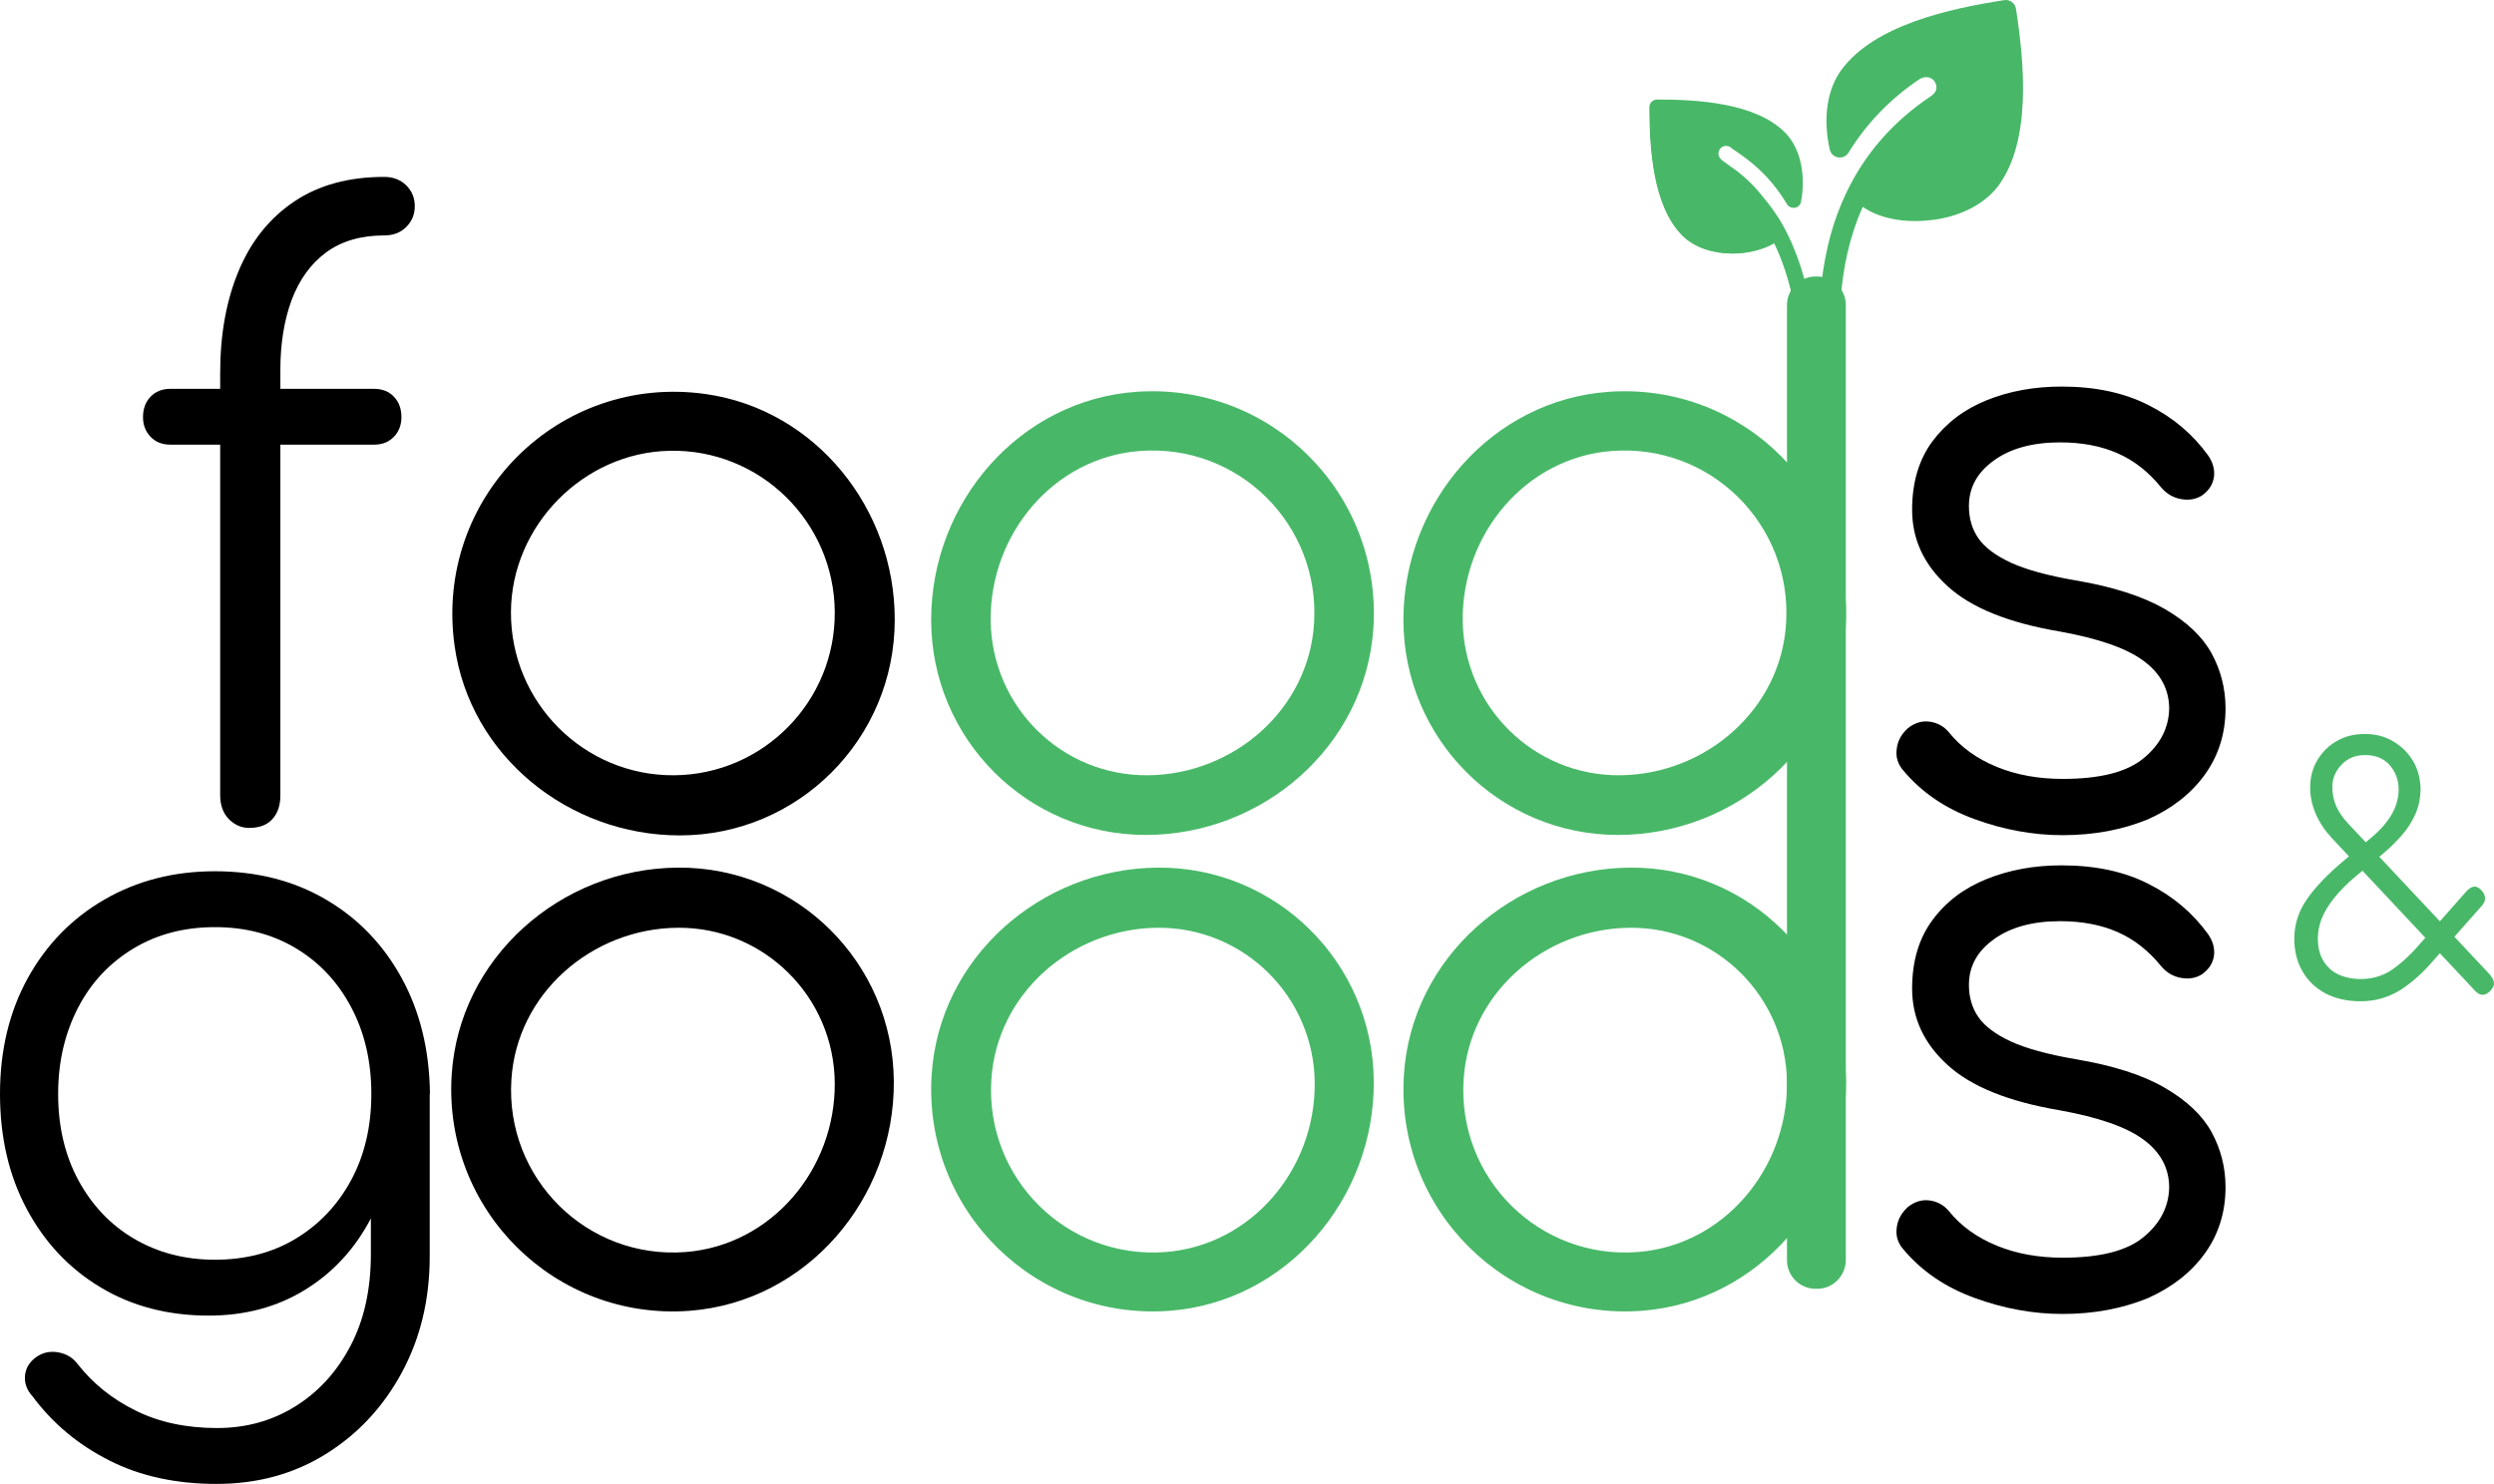 <svg fill="none" height="591" viewBox="0 0 993 591" width="993" xmlns="http://www.w3.org/2000/svg"><path d="m821.235 523.311c-11.803 0-23.516-2.169-35.138-6.417-11.623-4.247-20.993-10.664-28.201-19.249-2.252-2.53-3.153-5.422-2.702-8.676.36-3.163 1.892-5.964 4.505-8.314 2.793-2.169 5.676-2.982 8.739-2.531 2.973.452 5.496 1.808 7.478 4.158 4.775 5.964 11.172 10.573 19.1 13.827 7.929 3.253 16.668 4.789 26.309 4.789 14.866 0 25.497-2.711 32.165-8.224 6.577-5.422 10-12.019 10.18-19.701 0-7.681-3.423-14.098-10.18-19.068-6.758-5.061-18.02-8.947-33.607-11.749-20.181-3.434-35.047-9.399-44.417-17.984-9.461-8.586-14.146-18.707-14.146-30.456 0-10.935 2.703-19.972 8.109-27.292s12.613-12.743 21.623-16.358 18.921-5.422 29.732-5.422c13.425 0 24.957 2.44 34.688 7.411 9.73 4.88 17.569 11.567 23.605 19.881 1.982 2.802 2.793 5.694 2.433 8.676-.451 2.983-1.982 5.423-4.775 7.411-2.433 1.536-5.136 1.988-8.289 1.446-3.154-.542-5.767-2.079-7.929-4.609-5.045-6.236-10.812-10.755-17.389-13.647-6.577-2.891-14.235-4.337-22.884-4.337-10.992 0-19.822 2.44-26.399 7.229-6.667 4.79-9.91 10.845-9.91 18.165 0 4.88 1.261 9.218 3.784 12.833 2.522 3.615 6.847 6.869 12.883 9.67 6.127 2.802 14.686 5.151 25.678 7.049 15.046 2.531 26.939 6.326 35.589 11.387 8.739 5.061 14.956 10.935 18.65 17.623 3.694 6.778 5.586 14.098 5.586 21.96 0 10.032-2.793 18.888-8.289 26.48-5.496 7.591-13.155 13.556-22.795 17.803-10.001 4.067-21.173 6.236-33.786 6.236z" fill="#000"/><path d="m821.235 332.624c-11.803 0-23.516-2.169-35.138-6.417-11.623-4.247-20.993-10.664-28.201-19.249-2.252-2.53-3.153-5.422-2.702-8.676.36-3.253 1.892-5.964 4.505-8.314 2.793-2.169 5.676-2.982 8.739-2.53 2.973.451 5.496 1.807 7.478 4.157 4.775 5.964 11.172 10.573 19.1 13.827 7.929 3.253 16.668 4.789 26.309 4.789 14.866 0 25.497-2.711 32.165-8.223 6.577-5.423 10-12.02 10.18-19.702 0-7.681-3.423-14.098-10.18-19.068-6.758-5.061-18.02-8.947-33.607-11.749-20.181-3.434-35.047-9.399-44.417-17.984-9.461-8.585-14.146-18.707-14.146-30.456 0-10.935 2.703-19.972 8.109-27.292 5.406-7.23 12.613-12.743 21.623-16.358s18.921-5.422 29.732-5.422c13.425 0 24.957 2.44 34.688 7.411 9.73 4.88 17.569 11.567 23.605 19.882 1.982 2.801 2.793 5.693 2.433 8.675-.451 2.983-1.982 5.423-4.775 7.411-2.433 1.536-5.136 1.988-8.289 1.446-3.154-.542-5.767-2.079-7.929-4.609-5.045-6.236-10.812-10.754-17.389-13.646s-14.235-4.338-22.884-4.338c-10.992 0-19.822 2.44-26.399 7.23-6.667 4.789-9.91 10.844-9.91 18.164 0 4.881 1.261 9.218 3.784 12.833 2.522 3.615 6.847 6.869 12.883 9.67 6.127 2.802 14.686 5.152 25.678 7.049 15.046 2.531 26.939 6.417 35.589 11.387 8.739 5.061 14.956 10.935 18.65 17.623 3.694 6.778 5.586 14.098 5.586 21.961 0 10.031-2.793 18.887-8.289 26.479-5.496 7.591-13.155 13.556-22.795 17.803-10.001 4.067-21.173 6.236-33.786 6.236z" fill="#000"/><path d="m939.894 398.776c-5.406 0-10.091-1.084-14.055-3.163-3.874-2.078-6.938-4.97-9.1-8.766-2.162-3.705-3.243-8.043-3.243-12.923 0-5.694 1.621-10.935 5.045-15.815 3.334-4.88 8.379-10.122 15.136-15.725l10.541-8.857c3.604-2.982 6.307-6.145 8.109-9.308s2.703-6.416 2.703-9.851c0-3.615-1.171-6.868-3.514-9.579-2.342-2.711-5.586-4.067-9.91-4.067-3.784 0-6.848 1.265-9.28 3.796-2.433 2.53-3.694 5.512-3.694 8.856 0 2.802.54 5.332 1.531 7.682 1.081 2.35 2.613 4.699 4.866 7.049l56.22 59.917c.991 1.175 1.622 2.259 1.712 3.253.18.995-.27 2.079-1.261 3.164-2.163 2.349-4.325 2.349-6.397 0l-56.852-60.641c-2.702-2.892-4.775-5.964-6.306-9.398-1.532-3.434-2.343-7.049-2.343-10.755 0-4.066.991-7.772 2.883-10.935s4.505-5.784 7.749-7.591c3.243-1.898 6.937-2.802 11.172-2.802 4.234 0 8.018.994 11.352 2.983 3.333 1.988 5.946 4.609 7.928 7.953 1.892 3.343 2.884 7.139 2.884 11.386-.09 3.344-.721 6.507-1.983 9.399-1.261 2.892-2.973 5.694-5.225 8.315-2.252 2.62-4.956 5.331-8.109 7.952l-10.361 8.586c-3.604 2.982-6.487 5.964-8.74 8.766-2.252 2.801-3.874 5.513-4.955 8.224s-1.532 5.422-1.532 8.133c0 4.79 1.532 8.676 4.505 11.568 2.793 2.711 6.848 4.157 11.983 4.338 4.415.09 8.92-.994 12.614-3.434 3.514-2.35 7.208-5.603 10.992-9.941l19.01-21.509c.991-1.084 1.982-1.717 2.883-1.898s1.892.181 2.974 1.266c.991.994 1.531 2.078 1.621 3.162.09 1.175-.45 2.35-1.531 3.435l-19.011 21.508c-4.324 5.061-8.829 9.038-13.424 11.93-4.776 2.892-9.911 4.337-15.587 4.337z" fill="#48b868"/><path d="m452.557 156.037c-46.581 3.253-81.809 44.011-81.809 90.824 0 47.356 38.202 85.674 85.412 85.674 46.671 0 87.394-35.336 90.638-82.059 3.694-53.772-40.634-98.145-94.241-94.439zm4.414 152.73c-34.327.271-62.257-27.383-62.527-61.815-.27-34.342 25.137-64.707 59.284-67.328 39.282-3.073 71.987 29.281 69.465 68.683-2.163 34.252-31.985 60.188-66.222 60.46z" fill="#48b868"/><path d="m281.012 156.939c-58.653-8.314-108.296 41.481-100.008 100.314 6.127 43.921 45.5 75.461 89.647 75.461 47.301 0 85.592-38.499 85.592-85.854.09-44.282-31.444-83.685-75.231-89.921zm-12.613 151.826c-35.859.272-65.141-29.009-64.96-65.068.18-34.341 28.831-63.441 63.067-64.164 36.039-.814 65.591 28.196 65.862 64.164.27 35.607-28.381 64.797-63.969 65.068z" fill="#000"/><path d="m269.839 345.547c-46.671.362-87.124 35.969-90.007 82.692-3.334 53.771 41.264 97.873 94.872 93.806 46.58-3.615 81.538-44.644 81.177-91.457-.36-47.355-38.832-85.402-86.042-85.041zm3.243 153.092c-39.282 3.073-71.987-29.281-69.465-68.683 2.163-34.252 31.985-60.189 66.222-60.46 34.236-.271 62.257 27.383 62.527 61.815.27 34.342-25.137 64.617-59.284 67.328z" fill="#000"/><g fill="#48b868"><path d="m460.935 345.547c-46.671.362-87.124 35.969-90.007 82.692-3.334 53.771 41.264 97.873 94.872 93.806 46.58-3.615 81.537-44.644 81.177-91.457-.36-47.355-38.922-85.402-86.042-85.041zm3.243 153.092c-39.282 3.073-71.988-29.281-69.465-68.683 2.163-34.252 31.985-60.189 66.222-60.46 34.236-.271 62.257 27.383 62.527 61.815.27 34.342-25.137 64.617-59.284 67.328z"/><path d="m640.588 156.037c-46.58 3.253-81.808 44.011-81.808 90.824 0 47.356 38.201 85.674 85.412 85.674 46.67 0 87.394-35.336 90.637-82.059 3.604-53.772-40.633-98.145-94.241-94.439zm4.325 152.73c-34.237.271-62.257-27.383-62.528-61.815-.27-34.342 25.137-64.707 59.284-67.328 39.282-3.073 71.988 29.281 69.465 68.683-2.072 34.252-31.985 60.188-66.221 60.46z"/><path d="m648.969 345.547c-46.67.362-87.124 35.969-90.007 82.692-3.333 53.771 41.265 97.873 94.872 93.806 46.58-3.615 81.538-44.644 81.177-91.457-.45-47.355-38.921-85.402-86.042-85.041zm3.244 153.092c-39.283 3.073-71.988-29.281-69.465-68.683 2.162-34.252 31.984-60.189 66.221-60.46s62.257 27.383 62.527 61.815c.18 34.342-25.227 64.617-59.283 67.328z"/><path clip-rule="evenodd" d="m726.543 156.488c.36 2.259 2.433 3.796 4.685 3.434 2.252-.361 3.784-2.44 3.424-4.699-3.424-21.961-3.694-48.982 7.027-72.841 6.487 4.609 16.668 6.597 27.39 5.242.54-.09 1.081-.09 1.622-.181 10.811-1.627 19.911-6.597 25.046-13.556 13.155-17.984 10.271-48.801 6.938-70.4-.361-2.259-2.433-3.796-4.685-3.434-21.533 3.344-51.716 9.851-64.87 27.835-5.676 7.772-7.388 19.34-4.595 31.631.36 1.627 1.622 2.892 3.334 3.163 1.622.271 3.243-.452 4.144-1.898 7.118-11.568 16.578-21.418 28.29-29.281.992-.633 2.253-.904 3.424-.723 1.081.181 1.982.813 2.523 1.627 1.171 1.717 1.261 4.157-1.442 5.874-.18.09-.27.271-.45.361-.09 0-.09 0-.18.09-28.741 19.43-40.093 47.265-42.977 74.558" fill-rule="evenodd"/><path clip-rule="evenodd" d="m721.678 127.027c-3.784-24.762-11.803-39.312-19.461-48.259-5.496-7.139-10.902-10.935-14.055-13.104-.541-.361-2.342-1.627-3.063-2.35-1.172-1.175-1.172-3.163 0-4.338 1.171-1.175 3.153-1.175 4.414.09.361.271.811.633 1.532 1.085l.541.361c4.414 3.073 12.613 8.676 19.911 20.786.631 1.084 1.892 1.627 3.154 1.446 1.261-.181 2.252-1.175 2.432-2.44 1.622-8.133.901-20.243-6.397-27.564-11.712-11.748-34.687-13.104-50.904-13.104-1.712 0-3.064 1.356-3.064 3.073 0 16.267 1.352 39.312 13.064 51.061 4.865 4.88 12.433 7.139 19.911 7.139 6.127 0 12.074-1.536 16.668-4.157 6.307 13.014 11.263 32.444 11.263 62.177 0 1.717 1.351 3.072 3.063 3.072s3.063-1.355 3.063-3.072" fill-rule="evenodd"/><path d="m656.894 42.799c0 16.267 1.352 39.312 13.064 51.061 4.865 4.88 12.434 7.14 19.912 7.14 6.126 0 12.163-1.536 16.668-4.157 6.307 13.013 11.262 32.443 11.262 62.176 0 1.717 1.351 3.073 3.063 3.073s3.063-1.356 3.063-3.073l-2.252-31.992c-2.973-19.068-8.379-32.082-14.235-41.119l-49.554-45.277c-.63.452-.991 1.265-.991 2.169z"/><path clip-rule="evenodd" d="m723.568 513.281h-.72c-6.217 0-11.353-5.061-11.353-11.387v-380.379c0-6.236 5.046-11.387 11.353-11.387h.72c6.217 0 11.353 5.061 11.353 11.387v380.379c-.09 6.326-5.136 11.387-11.353 11.387z" fill-rule="evenodd"/></g><g fill="#000"><path d="m83.102 523.965c-16.233 0-30.621-3.754-43.072-11.262-12.544-7.508-22.321-17.965-29.422-31.283-7.102-13.317-10.607-28.601-10.607-45.762 0-17.339 3.689-32.713 11.068-46.12 7.379-13.317 17.524-23.775 30.529-31.283 13.005-7.507 27.578-11.261 43.995-11.261 16.602 0 31.359 3.754 44.18 11.261 12.82 7.508 22.873 17.966 30.16 31.283 7.286 13.318 11.068 28.691 11.252 46.12l-13.835 7.597c0 15.642-3.228 29.585-9.592 41.83s-15.126 21.719-26.286 28.602c-11.161 6.882-23.981 10.278-38.369 10.278zm3.136 67.035c-16.233 0-30.529-3.128-42.796-9.385-12.359-6.257-22.505-14.748-30.529-25.563-2.306-2.502-3.228-5.273-2.951-8.222.277-2.95 1.752-5.363 4.427-7.33 2.675-1.877 5.626-2.502 8.947-1.877 3.32.626 5.811 2.235 7.655 4.738 5.995 7.597 13.558 13.764 22.966 18.412 9.316 4.648 20.199 6.971 32.466 6.971 11.529 0 21.859-2.86 31.083-8.58 9.223-5.72 16.601-13.765 22.043-24.133s8.117-22.523 8.117-36.556v-48.354l8.946-18.412 14.481 2.86v64.8c0 17.161-3.689 32.534-11.068 46.209s-17.432 24.49-30.16 32.445-27.209 11.977-43.626 11.977zm-.646-89.29c12.082 0 22.874-2.771 32.189-8.402 9.316-5.631 16.694-13.407 22.044-23.328 5.349-9.921 8.024-21.362 8.024-34.322s-2.675-24.4-8.024-34.5c-5.35-10.1-12.636-17.876-22.044-23.507-9.407-5.631-20.107-8.402-32.189-8.402s-22.874 2.771-32.282 8.402c-9.408 5.631-16.878 13.407-22.136 23.507s-8.024 21.54-8.024 34.5 2.675 24.401 8.024 34.322 12.728 17.786 22.136 23.328c9.408 5.542 20.107 8.402 32.282 8.402z"/><path d="m67.843 177.093c-3.334 0-5.946-1.085-7.929-3.163-1.982-2.079-2.973-4.7-2.973-7.772 0-3.344.991-6.055 2.973-8.134 1.982-2.078 4.595-3.163 7.929-3.163h81.088c3.333 0 5.946 1.085 7.928 3.163 1.982 2.079 2.973 4.79 2.973 8.134 0 3.072-.991 5.693-2.973 7.772-1.982 2.078-4.595 3.163-7.928 3.163zm31.354 152.639c-3.063 0-5.766-1.174-8.109-3.524-2.252-2.35-3.423-5.513-3.423-9.489v-168.274c0-15.454 2.522-29.1 7.478-40.849 4.955-11.748 12.343-20.876 22.074-27.383 9.73-6.507 21.623-9.76 35.768-9.76 3.514 0 6.397 1.085 8.739 3.344 2.253 2.259 3.424 4.971 3.424 8.314s-1.171 6.055-3.424 8.314c-2.252 2.259-5.225 3.344-8.739 3.344-9.28 0-17.028 2.259-23.155 6.778-6.127 4.519-10.631 10.845-13.695 18.888-2.973 8.043-4.504 17.352-4.504 27.745v169.629c0 3.977-1.082 7.14-3.244 9.489-2.162 2.35-5.226 3.434-9.19 3.434z"/></g></svg>